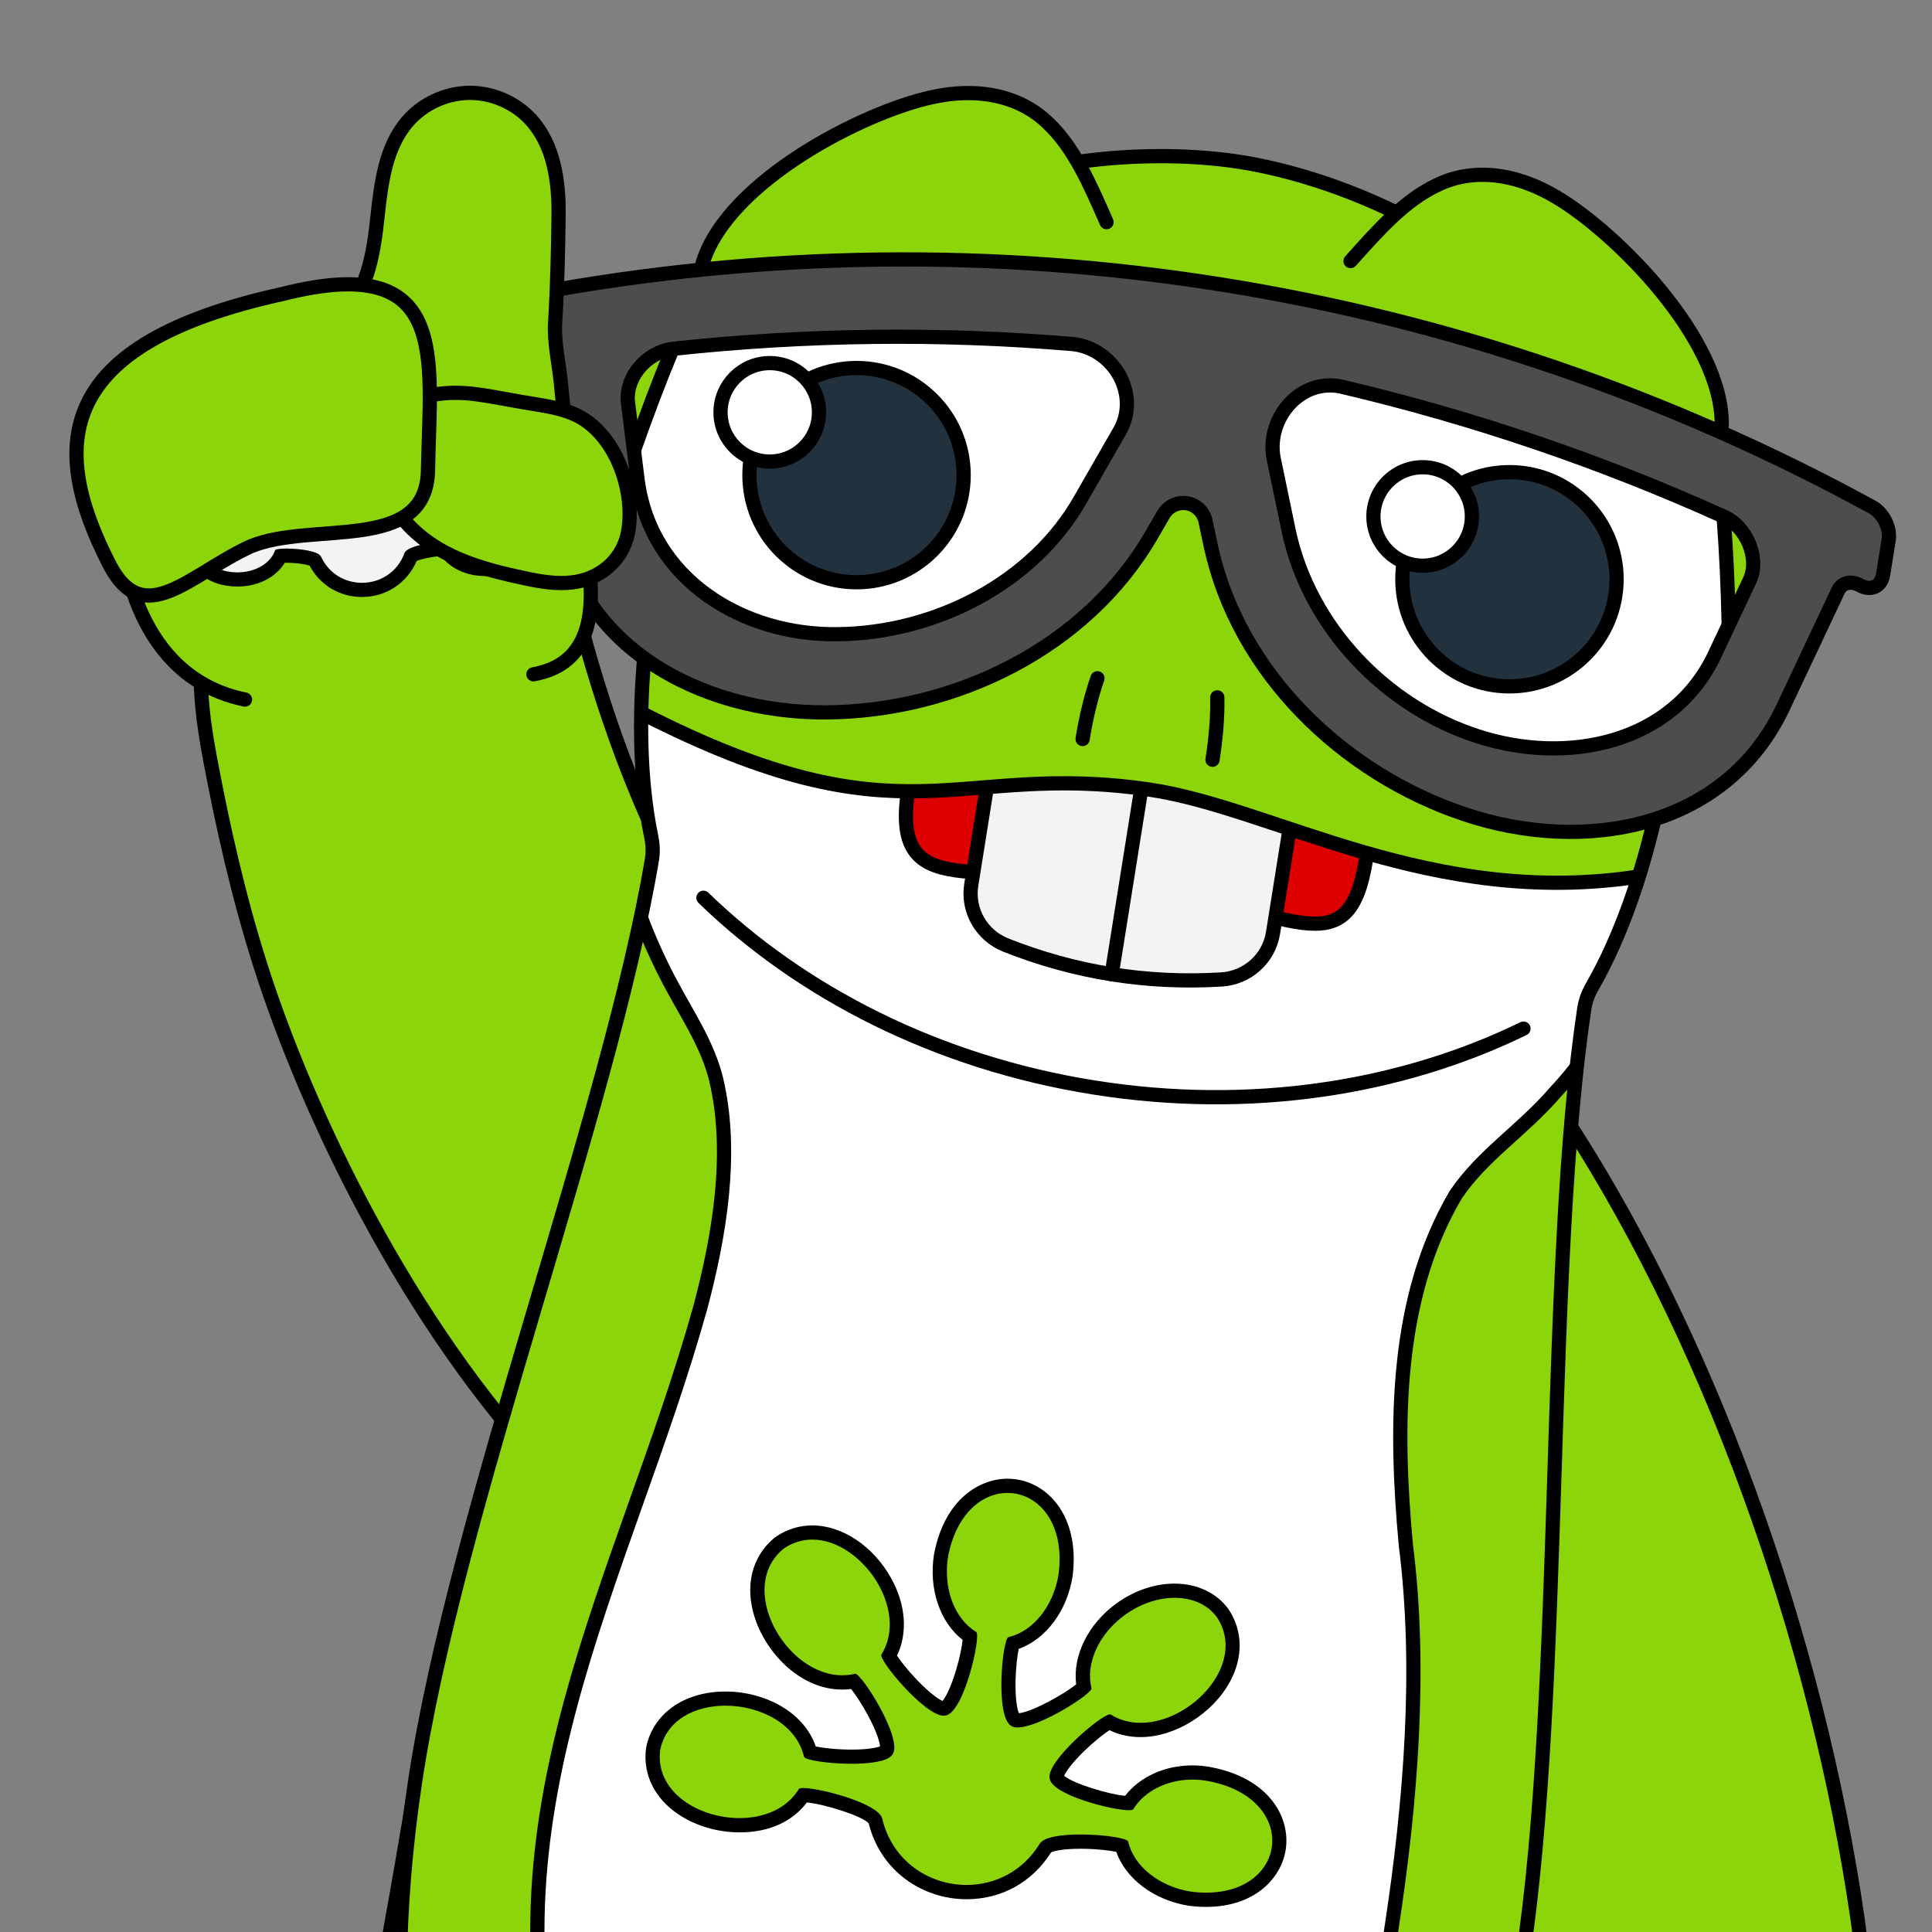 <?xml version="1.0" encoding="UTF-8"?>
<svg id="Laag_2" data-name="Laag 2" xmlns="http://www.w3.org/2000/svg" xmlns:xlink="http://www.w3.org/1999/xlink" viewBox="0 0 679.27 679.27">
  <rect x="0" y="0" width="679.27" height="679.27" fill="#808080" stroke="none"/>
  <defs>
    <style>
      .cls-1, .cls-2, .cls-3, .cls-4, .cls-5, .cls-6, .cls-7, .cls-8 {
        stroke: #000;
        stroke-width: 5px;
      }

      .cls-1, .cls-2, .cls-3, .cls-4, .cls-5, .cls-6, .cls-8 {
        stroke-linecap: round;
        stroke-linejoin: round;
      }

      .cls-1, .cls-9 {
        fill: #de0000;
      }

      .cls-10, .cls-3, .cls-11, .cls-7 {
        fill: #fff;
      }

      .cls-2, .cls-12 {
        fill: none;
      }

      .cls-13 {
        clip-path: url(#clippath-2);
      }

      .cls-14, .cls-15, .cls-12, .cls-16, .cls-11 {
        stroke-width: 0px;
      }

      .cls-15, .cls-6, .cls-17 {
        fill: #8cd50b;
      }

      .cls-4 {
        fill: #21313d;
      }

      .cls-18 {
        clip-path: url(#clippath-1);
      }

      .cls-16, .cls-5 {
        fill: #f2f3f3;
      }

      .cls-19 {
        clip-path: url(#clippath);
      }

      .cls-7 {
        stroke-miterlimit: 10;
      }

      .cls-8 {
        fill: #4c4d4e;
      }
    </style>
    <clipPath id="clippath">
      <rect class="cls-12" width="679.27" height="679.27"/>
    </clipPath>
    <clipPath id="clippath-1">
      <path class="cls-6" d="m535.33,688.54c14.3-95.05,8.19-243.77,21.7-334.01.43-2.69,1.38-5.25,2.74-7.59,21.31-37.2,26.95-86.21,26.95-86.21,17.9-146.9-98.33-195.44-150.31-203.73-51.98-8.29-177.55,1.69-206.23,146.87,0,0-9.88,48.33-1.21,90.32.56,2.65.67,5.38.24,8.07-15.23,89.96-68.97,229.14-83.28,324.19-55.16,366.4,333.78,431.83,389.4,62.1Z"/>
    </clipPath>
    <clipPath id="clippath-2">
      <path class="cls-3" d="m307.4,863.68c-22.35-3.25-37.88-6.69-53.73-23.8-25.18-25.22-44.37-58.82-55.11-94.36-31.12-106.01,20.82-189.92,47.58-285.51,6.81-25.44,11.77-54.71,5.66-80.48-3.03-12.25-9.65-21.85-15.99-33.72-7.94-14.91-13.9-30.37-17.54-47.45-2.49-11.47-3.53-22.74-4.17-32.49-1.15-11.61-3.94-15.58,11.47-15.17,92.93,47.47,109.51,16.83,178.42,26.89,43.84,6.4,98.99,41.93,172.48,30.54,9.98,7.29,9.86,7.15,6.16,16.7-7.42,19.79-20.98,43.4-35.87,59.25-11.75,13.59-25.32,21.81-34.92,35.93-21.56,36.56-21.35,81.89-17.57,123.1,5.58,43.82,1.68,90.9-5.03,134.83-7.1,47.82-28.26,97.99-61.72,133.1-21.57,22.72-40.26,36.53-65.05,48.93-18.34,10.17-34.1,7.05-54.7,3.77l-.38-.06Z"/>
    </clipPath>
  </defs>
  <g id="Laag_1-2" data-name="Laag 1">
    <g class="cls-19">
      <g id="Tecco">
        <path class="cls-6" d="m468.23,962.81c-8.04,16.6-59.81,15.24-73.34-2.97-76.35,3.86-56.74-72.18-53.48-119.73,3.85-37.61,20.33-167.48,20.33-167.48l172.32,22.28s-22.19,142.64-20.47,190.55c25.57,40.3-4.74,89.01-45.36,77.35Z"/>
        <path class="cls-6" d="m124.38,907.97c2.48,18.28,52.1,33.09,70.63,19.99,71.36,27.42,76.38-50.95,88.07-97.16,8.04-36.94,32.78-165.5,32.78-165.5l-170.7-32.43s-23.28,142.47-39.82,187.46c-36.84,30.34-23.18,86.06,19.05,87.63Z"/>
        <path class="cls-6" d="m449.42,558.5c39.21,61.43,48.94,113.53,63.27,160.82,14.33,47.29,52.2,38.37,52.2,38.37,0,0,15.62,10.17,37.44,2.92,23.73-7.89,24.87-23.72,24.87-23.72,0,0,33.47-9.67,25.96-61.83-14.06-97.63-52.09-207.3-107.52-289.01"/>
        <path class="cls-6" d="m249.76,329.58c-19.78-31.92-33.42-66.53-43.57-102.57-4.56-16.18-4-29.23-16.29-42.76-10.17-11.2-24.3-18.94-39.36-20.85-26.43-3.35-53.81,10.53-68.29,32.9-14.6,22.55-13.08,45.69-8.36,70.7,4.61,24.45,10.03,48.43,17.64,72.36,16.36,51.43,51.89,126.31,102.03,179.04"/>
        <g>
          <path class="cls-17" d="m535.33,688.54c14.3-95.05,8.19-243.77,21.7-334.01.43-2.69,1.38-5.25,2.74-7.59,21.31-37.2,26.95-86.21,26.95-86.21,17.9-146.9-98.33-195.44-150.31-203.73-51.98-8.29-177.55,1.69-206.23,146.87,0,0-9.88,48.33-1.21,90.32.56,2.65.67,5.38.24,8.07-15.23,89.96-68.97,229.14-83.28,324.19-55.16,366.4,333.78,431.83,389.4,62.1Z"/>
          <g class="cls-18">
            <g>
              <path class="cls-10" d="m307.4,863.68c-22.35-3.25-37.88-6.69-53.73-23.8-25.18-25.22-44.37-58.82-55.11-94.36-31.12-106.01,20.82-189.92,47.58-285.51,6.81-25.44,11.77-54.71,5.66-80.48-3.03-12.25-9.65-21.85-15.99-33.72-7.94-14.91-13.9-30.37-17.54-47.45-2.49-11.47-3.53-22.74-4.17-32.49-1.15-11.61-3.94-15.58,11.47-15.17,92.93,47.47,109.51,16.83,178.42,26.89,43.84,6.4,98.99,41.93,172.48,30.54,9.98,7.29,9.86,7.15,6.16,16.7-7.42,19.79-20.98,43.4-35.87,59.25-11.75,13.59-25.32,21.81-34.92,35.93-21.56,36.56-21.35,81.89-17.57,123.1,5.58,43.82,1.68,90.9-5.03,134.83-7.1,47.82-28.26,97.99-61.72,133.1-21.57,22.72-40.26,36.53-65.05,48.93-18.34,10.17-34.1,7.05-54.7,3.77l-.38-.06Z"/>
              <g class="cls-13">
                <g>
                  <path class="cls-9" d="m480.29,302.08c-6.22,38.98-25.58,17.97-84.06,8.15-52-8.73-83.44,8.39-76.84-32.98,1.78-11.16,20.5-14.45,33.51-15.58,30.18-2.15,63.6,2.91,92.44,12.52,13.88,4.79,36.83,14.84,34.95,27.85v.03Z"/>
                  <path class="cls-2" d="m480.29,302.08c-6.22,38.98-25.58,17.97-84.06,8.15-52-8.73-83.44,8.39-76.84-32.98,1.78-11.16,20.5-14.45,33.51-15.58,30.18-2.15,63.6,2.91,92.44,12.52,13.88,4.79,36.83,14.84,34.95,27.85v.03Z"/>
                </g>
                <path class="cls-5" d="m429.43,344.37c-26.16,1.59-51.43-2.43-75.79-12.09-8.52-3.37-13.6-12.15-12.15-21.2l10.47-65.63,106.09,16.92-10.47,65.63c-1.44,9.05-9,15.81-18.15,16.37Z"/>
                <line class="cls-1" x1="390.86" y1="342.55" x2="401.28" y2="277.22"/>
              </g>
              <path class="cls-2" d="m307.4,863.68c-22.35-3.25-37.88-6.69-53.73-23.8-25.18-25.22-44.37-58.82-55.11-94.36-31.12-106.01,20.82-189.92,47.58-285.51,6.81-25.44,11.77-54.71,5.66-80.48-3.03-12.25-9.65-21.85-15.99-33.72-7.94-14.91-13.9-30.37-17.54-47.45-2.49-11.47-3.53-22.74-4.17-32.49-1.15-11.61-3.94-15.58,11.47-15.17,92.93,47.47,109.51,16.83,178.42,26.89,43.84,6.4,98.99,41.93,172.48,30.54,9.98,7.29,9.86,7.15,6.16,16.7-7.42,19.79-20.98,43.4-35.87,59.25-11.75,13.59-25.32,21.81-34.92,35.93-21.56,36.56-21.35,81.89-17.57,123.1,5.58,43.82,1.68,90.9-5.03,134.83-7.1,47.82-28.26,97.99-61.72,133.1-21.57,22.72-40.26,36.53-65.05,48.93-18.34,10.17-34.1,7.05-54.7,3.77l-.38-.06Z"/>
            </g>
            <path class="cls-2" d="m427.99,245.19c.13,6.99-.5,14.33-1.69,21.93"/>
            <path class="cls-2" d="m385.85,238.47c-2.29,6.6-3.98,13.77-5.22,21.36"/>
            <path class="cls-2" d="m247.32,315.65c34.44,33.42,82.17,57.9,137.19,66.68,55.02,8.78,107.99.36,151.13-20.69"/>
            <g id="Megekko_Icon" data-name="Megekko Icon">
              <g>
                <path class="cls-15" d="m424.1,667.94c-1.83,0-3.74-.13-5.68-.37-11.9-1.9-21.36-9.29-23.97-18.56-1.88-.61-7.61-1.52-14.56-1.52-8.88,0-11.86,1.53-12.21,2.07-6.11,9.97-16.25,15.68-27.83,15.68-12.99,0-27.95-7.81-32.09-25.25-.82-3.13-18.4-8.83-25.28-8.84-4.54,6.73-12.66,10.57-22.47,10.57s-19.5-3.95-25.15-10.3c-4.13-4.64-5.94-10.29-5.24-16.32,0-.07.02-.13.03-.2,2.16-10.76,12.15-17.71,25.44-17.71,12.31,0,26.29,6.49,29.8,18.91,1.88.61,7.61,1.52,14.57,1.52,8.88,0,11.86-1.53,12.21-2.07.03-.04.09-.14.12-.18,0,0,.35-.54.03-2.41-1.22-7.15-9.03-19.28-11.57-21.84-1.37.26-2.74.39-4.11.39-13.24,0-24.16-11.47-28.11-22.81-3.66-10.52-1.36-20.36,6.16-26.32.05-.04.11-.08.17-.12,3.45-2.3,7.25-3.46,11.28-3.46,9.53,0,19.79,6.95,25.55,17.3,5.02,9.02,5.51,18.69,1.37,26.09,1.94,4.08,14.82,18.53,19.25,18.53.07-.02.22-.04.29-.05,0,0,.63-.13,1.73-1.69,4.19-5.92,7.25-20.01,7.26-23.62-8.01-5.43-12.08-16.71-10.2-28.49,3.47-18.09,14.76-24.49,23.38-24.49,5.51,0,10.64,2.38,14.44,6.7,5.14,5.84,7.26,14.61,5.97,24.7-1.89,11.86-9.28,21.33-18.56,23.98-1.11,3.42-2.59,17.75-.45,24.69.56,1.83,1.12,2.15,1.12,2.15.07.03.13.07.2.11,0,0,.21.12.84.12,5.88,0,20.4-8.74,23.28-11.71-1.82-9.55,3.28-20.39,12.93-27.38,5.78-4.19,12.51-6.49,18.96-6.49,7.11,0,13.27,2.87,16.91,7.88.02.03.04.06.06.08,4.49,6.75,4.63,14.8.42,22.68-5.69,10.62-18.01,18.32-29.3,18.32-4.01,0-7.72-.94-11.02-2.79-1.68.85-6.02,3.98-10.79,8.64-6.78,6.63-7.9,10.02-7.76,10.68.01.05.03.16.04.21.46,3.08,18.27,8.93,25.31,8.97,4.52-6.68,12.99-10.76,22.4-10.76,2.05,0,4.12.2,6.17.59,18.13,3.48,25.28,15.13,24.33,25.13-.87,9.16-9.27,19.02-25.63,19.02h0Z"/>
                <path class="cls-14" d="m354.25,524.9c10.47,0,20.29,10.15,17.94,28.58-1.83,11.47-9.17,20.17-17.63,22.12-2.09.46-4.82,28.29,1.1,31.26.55.34,1.28.49,2.16.49,7.72,0,26.46-11.96,25.92-13.83-2.09-8.44,2.35-18.91,11.76-25.73,5.55-4.02,11.79-6.02,17.49-6.02,6.11,0,11.58,2.3,14.88,6.85,10.72,16.13-8.95,37.11-26.81,37.11-3.68,0-7.29-.89-10.54-2.91-.06-.05-.15-.07-.26-.07-3.02,0-22.62,16.64-21.2,22.59.85,5.73,21.92,11.11,27.86,11.11.84,0,1.38-.11,1.51-.34,3.73-6.18,11.69-10.43,20.82-10.43,1.86,0,3.76.18,5.69.55,31.71,6.09,28.17,39.2-.84,39.2-1.7,0-3.49-.11-5.36-.35-11.43-1.82-20.17-9.14-22.09-17.59-.21-1.22-8.67-2.51-16.76-2.51-6.55,0-12.85.85-14.34,3.26-6.05,9.87-15.91,14.49-25.71,14.49-13.1,0-26.08-8.27-29.66-23.32-1.28-5.37-21.78-10.76-27.74-10.76-.88,0-1.45.12-1.58.37-4.3,7.05-12.44,10.2-20.87,10.2-14.4,0-29.62-9.19-27.91-23.83,2.16-10.73,12.3-15.7,22.99-15.7,12.1,0,24.9,6.36,27.6,17.92.21,1.22,8.67,2.51,16.76,2.51,6.55,0,12.85-.85,14.34-3.26,3.9-5.27-10.76-28.39-13.08-28.39-.03,0-.05,0-.07,0-1.51.37-3.02.54-4.51.54-20.04,0-37.46-31.15-20.39-44.67,3.17-2.11,6.54-3.04,9.89-3.04,17.19,0,34.18,24.5,24.31,40.39-1.25,1.77,15.19,21.53,21.86,21.53.23,0,.45-.02.66-.07,6.55-.98,12.61-28.28,10.77-29.37-7.44-4.49-11.71-15.04-9.88-26.51,2.93-15.29,12.15-22.38,20.91-22.38m0-5v5s0-5,0-5c-9.57,0-22.07,6.92-25.82,26.44,0,.05-.02.1-.03.15-1.94,12.15,2.07,23.87,10.07,30.09-.24,2.19-1,6.25-2.39,10.85-1.96,6.48-3.78,9.54-4.68,10.62-1.28-.58-4.33-2.54-8.97-7.38-3.46-3.61-5.88-6.79-7.04-8.56,3.81-7.96,3.1-17.93-2.05-27.2-6.28-11.29-17.16-18.58-27.73-18.58-4.53,0-8.79,1.31-12.66,3.88-.11.08-.23.16-.34.24-8.39,6.65-11,17.52-6.97,29.1,4.24,12.17,16.06,24.49,30.47,24.49,1.05,0,2.09-.07,3.13-.2,1.38,1.72,3.71,5.13,5.98,9.35,3.2,5.97,4.08,9.42,4.2,10.82-1.2.46-4.23,1.14-9.99,1.14-5.43,0-10.21-.59-12.6-1.09-1.98-5.69-6.04-10.49-11.86-13.99-5.73-3.44-12.8-5.34-19.9-5.34-14.54,0-25.48,7.74-27.89,19.71-.03.13-.05.27-.06.4-.79,6.76,1.23,13.08,5.85,18.27,6.11,6.87,16.47,11.14,27.02,11.14s18.58-3.8,23.71-10.51c6.19.56,19.3,4.68,21.72,7.3,2.02,8.08,6.52,14.89,13.04,19.72,6.09,4.51,13.68,7,21.38,7,12.31,0,23.12-6,29.71-16.47.88-.44,3.91-1.28,10.33-1.28,5.44,0,10.22.59,12.6,1.09,3.38,9.54,13.27,17,25.46,18.94.05,0,.1.02.15.02,2.04.26,4.06.39,5.99.39,17.93,0,27.15-11.03,28.12-21.29,1.06-11.13-6.68-24.04-26.34-27.82-2.2-.42-4.43-.64-6.64-.64-9.7,0-18.5,4.04-23.63,10.7-6.07-.55-18.53-4.43-21.45-7.06.57-1.27,2.52-4.32,7.39-8.99,3.61-3.46,6.79-5.88,8.56-7.03,3.34,1.62,7.01,2.43,10.94,2.43,12.16,0,25.41-8.26,31.51-19.64,4.61-8.6,4.41-17.8-.54-25.24-.04-.06-.08-.11-.12-.17-4.11-5.66-11-8.91-18.93-8.91-6.97,0-14.22,2.47-20.42,6.97-9.98,7.23-15.43,18.38-14.15,28.45-3.97,3.24-15.43,9.74-20.16,10.14-.52-1.3-1.31-4.77-1.15-11.55.11-4.8.65-8.9,1.11-11.06,9.56-3.44,17-13.32,18.93-25.46,0-.05.02-.1.02-.15,1.38-10.81-.95-20.27-6.58-26.66-4.28-4.87-10.08-7.55-16.32-7.55h0Zm19.5,103.99s0,0,0,0h0Z"/>
              </g>
            </g>
          </g>
          <path class="cls-2" d="m535.33,688.54c14.3-95.05,8.19-243.77,21.7-334.01.43-2.69,1.38-5.25,2.74-7.59,21.31-37.2,26.95-86.21,26.95-86.21,17.9-146.9-98.33-195.44-150.31-203.73-51.98-8.29-177.55,1.69-206.23,146.87,0,0-9.88,48.33-1.21,90.32.56,2.65.67,5.38.24,8.07-15.23,89.96-68.97,229.14-83.28,324.19-55.16,366.4,333.78,431.83,389.4,62.1Z"/>
        </g>
        <g>
          <path class="cls-6" d="m474.84,91.78c9.73-10.88,19.02-21.39,30.51-26.75,12.21-5.97,27.39-4.41,41.85,4.29,21.01,12.42,58.31,49.82,58.15,79.89-.61,14.09-10.17,20.96-18.63,28.63"/>
          <path class="cls-6" d="m389.05,78.1c-5.86-13.37-11.42-26.24-20.67-34.91-9.75-9.47-24.66-12.71-41.11-8.93-23.83,5.26-70.92,29.21-80.12,57.84-3.8,13.58,3.15,23.09,8.8,33.01"/>
        </g>
        <polygon class="cls-11" points="413.84 125.57 389.66 196 313.6 233.39 224.86 226.09 209.78 112.83 314 105.45 413.84 125.57"/>
        <path class="cls-6" d="m236.47,122.65c-4.68,11.23-9.19,23.19-13.59,35.7l-11.45-5.95.11-30.02,19.75-12.05,5.18,12.31Z"/>
        <polygon class="cls-11" points="436.51 129.18 437.58 203.64 498.24 262.84 584.85 283.51 634.41 180.56 537.65 141.12 436.51 129.18"/>
        <circle class="cls-4" cx="530.71" cy="203.66" r="37.66"/>
        <circle class="cls-7" cx="500.19" cy="181.58" r="17.31"/>
        <path class="cls-6" d="m605.99,181.58c.95,12.13,1.52,24.9,1.81,38.16l12.74-2.09,9.23-28.56-15.02-17.59-8.75,10.09Z"/>
        <path class="cls-8" d="m658.28,178.28c-143.73-78.59-309.44-105.02-470.48-75.04-4.33.83-8.38,4.97-9.05,9.19-.78,4.89-1.17,7.33-1.95,12.21-.67,4.22,2.29,6.92,6.62,6.09h0c3.54-.68,6.28,1.07,6.67,4.23,1.87,14.94,3.73,29.88,5.59,44.82,5.84,47.27,50.57,70.94,94.65,70.69h0c45.16-.25,91.39-22.45,114.47-62.25,1.78-3.07,2.67-4.6,4.45-7.67,4-5.87,12.59-4.55,14.52,2.32.74,3.46,1.11,5.2,1.84,8.67,9.56,45,46.59,80.48,89.43,94.77h0c41.81,13.96,91.68,5.38,111.94-37.74,6.42-13.62,12.84-27.24,19.26-40.85,1.36-2.88,4.5-3.69,7.66-1.95h0c3.86,2.14,7.51.49,8.18-3.73l1.95-12.21c.67-4.22-1.89-9.41-5.75-11.55Zm-421.81-55.63c46.87-5.05,93.76-5.62,140.74-1.68,14.64,1.59,24.16,18.36,15.99,31.4-4.37,7.6-8.73,15.2-13.09,22.8-16.84,30.09-51.59,47.4-85.4,47.81h0c-33.54.57-65.97-19.2-70.54-54.23-1.15-9.3-2.31-18.59-3.46-27.89-.51-8.92,7.04-17.06,15.76-18.22Zm282.95,136.17h0c-32.46-10.51-59.09-38.51-66.29-72.01-1.78-8.58-3.56-17.16-5.35-25.74-2.7-14.26,9.94-28.97,24.96-24.87,45.87,10.87,90.26,25.99,133.24,45.38,7.85,3.39,12.75,14.27,9.31,22.21-3.99,8.48-7.98,16.95-11.97,25.43-14.68,32.55-52.6,39.86-83.91,29.59Z"/>
        <path class="cls-6" d="m187.55,237.08c35.66-6.43,13.59-57.95,11.81-79.22-.65-7.77-1.37-15.53-2.16-23.29-.71-6.91-2.45-14.35-2.02-21.29.78-12.54,1.07-25.3,1.21-37.93.13-11.78-1.72-24.41-9.62-33.15-5.48-6.06-13.6-9.62-21.77-9.55-8.16.07-16.23,3.78-21.6,9.93-7.87,9.02-9.39,21.76-10.68,33.66-1.29,11.9-3.1,24.67-11.31,33.38-6.61,7.01-16.32,10.15-25.79,11.92-9.47,1.77-19.23,2.47-28.27,5.79-19.26,7.06-26.2,27.37-25.92,46.5.46,30.83,11,65.18,44.71,72.13"/>
        <g id="Megekko_Icon-2" data-name="Megekko Icon">
          <g>
            <path class="cls-16" d="m127.26,207.41c-7.16,0-13.48-4-16.56-10.45-.93-.68-5.01-1.59-9.95-1.59-.98,0-1.68.04-2.14.09-2.44,5.07-8.25,8.28-15.18,8.28-8.6,0-15.03-4.92-15.63-11.97,0-.07,0-.14,0-.2,0-3.25,1.21-6.2,3.53-8.52,3.01-3.02,7.81-4.82,12.84-4.82,6.19,0,11.43,2.66,14.02,7.02.06,0,.13,0,.2,0,3.94,0,10.14-1.33,11.62-2.44-.41-2.04-5.2-7.71-7.44-9.49-1.36.48-2.78.72-4.26.72-6.44,0-13.31-4.71-16.32-11.2-2.34-5.02-1.84-10.09,1.38-13.91.04-.05.09-.1.14-.15,2.3-2.31,5.25-3.53,8.54-3.53,5.42,0,11.22,3.31,14.79,8.44,2.7,3.88,3.63,8.23,2.62,12.13,1.92,2.04,7.91,6.29,10.09,6.59,1.16-1.74,1.78-9.13,1.45-11.97-4.77-2.33-8.06-7.9-8.33-14.32-.08-6.92,2.38-10.86,4.46-12.97,2.22-2.25,5.1-3.48,8.11-3.48,5.72,0,12.22,4.78,13,15.28.28,6.5-2.52,12.35-7.07,15.07-.09,2.86,1.17,10.18,2.48,11.8,2.05-.45,7.73-5.24,9.48-7.45-1.73-5.06-.1-11.3,4.23-16.02,3.43-3.74,8.12-5.97,12.54-5.97,2.99,0,5.65.99,7.69,2.86.02.02.05.05.07.07,3.72,3.7,4.56,8.96,2.3,14.43-2.45,5.93-8.78,11.93-16.16,11.93-1.08,0-2.15-.14-3.18-.41-2.05,1.93-6.32,7.96-6.6,10.08,1.09.68,5.01,1.53,9.77,1.53,1.01,0,1.74-.04,2.22-.09,2.39-4.9,8.1-8.24,14.39-8.31h.3c10.73,0,15.84,6.31,16.06,12.17.22,5.9-4.47,12.61-15.27,13.41-.37.02-.66.02-.95.02h0c-6.15,0-11.53-2.74-14.1-7.07-.06,0-.12,0-.19,0-4.04,0-10.47,1.4-11.72,2.53-2.72,7.24-9.46,11.91-17.23,11.91Zm17.16-11.84h0Zm-10.65-23.6h0Z"/>
            <path class="cls-14" d="m125.2,132.15c4.89,0,9.86,4.26,10.51,12.96.26,6.08-2.59,11.31-6.74,13.2-1.02.46.49,15.02,3.84,15.93.17.06.36.09.57.09,3.65,0,12.94-8.93,12.44-9.88-1.95-4.11-.77-9.95,3.34-14.44,3.09-3.36,7.09-5.16,10.7-5.16,2.27,0,4.38.71,6,2.2,7.77,7.73-2.08,22.08-12.1,22.08-1.17,0-2.34-.2-3.49-.62-.02,0-.05-.01-.08-.01-1.36,0-9.95,10.87-8.58,13.82.79,2.18,7.59,3.01,12.13,3.01,2.25,0,3.95-.21,4.07-.56,1.53-4.29,6.49-7.78,12.57-7.84.09,0,.18,0,.28,0,17.64,0,18.33,19.28.61,20.59-.26.01-.51.02-.77.02-5.73,0-10.62-2.77-12.41-6.73-.09-.23-.8-.34-1.88-.34-4.02,0-13.1,1.52-14,3.98-2.52,6.92-8.73,10.46-14.95,10.46-5.76,0-11.52-3.03-14.39-9.2-.93-2.01-7.66-2.84-12.13-2.84-2.23,0-3.9.21-4,.58-1.88,5.2-7.64,7.79-13.32,7.79-6.35,0-12.59-3.24-13.14-9.68-.02-7,6.97-10.83,13.87-10.83,5.15,0,10.24,2.13,12.33,6.68.09.23.8.34,1.88.34,4.02,0,13.1-1.52,14-3.98,1.44-3.07-8.26-13.21-9.64-13.21-.03,0-.06,0-.08.02-1.4.66-2.88.96-4.36.96-9.74,0-19.88-12.87-13.04-21,1.95-1.96,4.31-2.8,6.77-2.8,8.42,0,17.84,9.88,14.7,18.38-.44,1,9.23,8.8,13.03,8.8.29,0,.55-.05.77-.15,3.26-1.19,3.51-15.84,2.45-16.2-4.29-1.53-7.58-6.49-7.84-12.57-.1-9.16,4.94-13.85,10.08-13.85m0-5s0,0,0,0c-3.68,0-7.19,1.5-9.89,4.23-2.42,2.44-5.28,6.97-5.19,14.68,0,.05,0,.1,0,.16.29,6.75,3.56,12.7,8.41,15.73.05,2.01-.16,5.01-.57,7.11-1.87-1.05-4.32-2.82-5.82-4.13.64-4.19-.5-8.68-3.29-12.68-4.02-5.78-10.64-9.51-16.84-9.51-3.97,0-7.53,1.48-10.31,4.27-.1.1-.19.2-.28.31-3.87,4.59-4.5,10.63-1.73,16.57,3.41,7.33,11.23,12.65,18.59,12.65,1.24,0,2.45-.14,3.63-.43,1.45,1.39,3.42,3.65,4.61,5.41-1.92.55-4.72,1.06-7.04,1.19-3.23-4.37-8.85-6.99-15.33-6.99-5.77,0-11.09,2.02-14.61,5.55-2.8,2.8-4.27,6.36-4.26,10.29,0,.14,0,.27.02.41.71,8.39,8.16,14.25,18.12,14.25,7.3,0,13.55-3.2,16.71-8.36.19,0,.39,0,.61,0,3.49,0,6.74.53,8.11.99,3.63,6.85,10.58,11.05,18.4,11.05,8.51,0,15.94-4.94,19.23-12.67,1.59-.71,5.53-1.55,8.61-1.73,3.24,4.35,8.98,7.04,15.41,7.04.33,0,.65,0,.98-.02.05,0,.1,0,.15,0,12.45-.92,17.84-8.94,17.58-15.99-.26-7.02-6.18-14.58-18.56-14.58h-.33c-6.66.08-12.78,3.41-15.88,8.4-.21,0-.44,0-.7,0-2.53,0-4.82-.26-6.41-.58,1.05-1.87,2.81-4.3,4.12-5.8.76.12,1.53.18,2.31.18,7.48,0,15.25-5.67,18.47-13.47,2.62-6.36,1.56-12.77-2.85-17.15-.05-.05-.1-.09-.15-.14-2.51-2.3-5.75-3.52-9.38-3.52-5.18,0-10.43,2.47-14.38,6.78-4.56,4.97-6.47,11.49-5.18,17.07-1.39,1.44-3.68,3.41-5.45,4.62-.58-2.06-1.05-5.03-1.18-7.04,4.58-3.45,7.32-9.66,7.03-16.39,0-.05,0-.1,0-.15-.9-12.08-8.66-17.59-15.5-17.59h0Zm-13.89,40.92s0,0,0,0h0Zm21.62,1.3h0s0,0,0,0h0Z"/>
          </g>
        </g>
        <path class="cls-6" d="m220.67,187.87c-2.19,9.63-10.17,15.82-19.48,16.89-5.37.67-10.96-.23-16.45-1.4-15-3.21-31.83-7.44-42.97-20.83-7.96-9.21-11.55-23.42-5.81-33.13,6.19-10.72,19.95-12.4,31.84-10.74,6.9.95,13.76,2.46,20.66,3.5,4.98.84,10.02,1.69,14.74,4.07,13.68,7,20.45,27.16,17.5,41.5l-.03.13Z"/>
        <path class="cls-6" d="m99.3,103.37c-80.08,17.58-82.36,53.26-60.75,95.24,12.06,23.01,27.9,3.49,49.48-6.48,21.81-9.11,62.15,2.68,62.45-27.05.77-40.11,7.76-76.64-51.19-61.71Z"/>
        <circle class="cls-4" cx="301.15" cy="167.05" r="37.66"/>
        <circle class="cls-7" cx="270.64" cy="144.97" r="17.31"/>
      </g>
    </g>
  </g>
</svg>